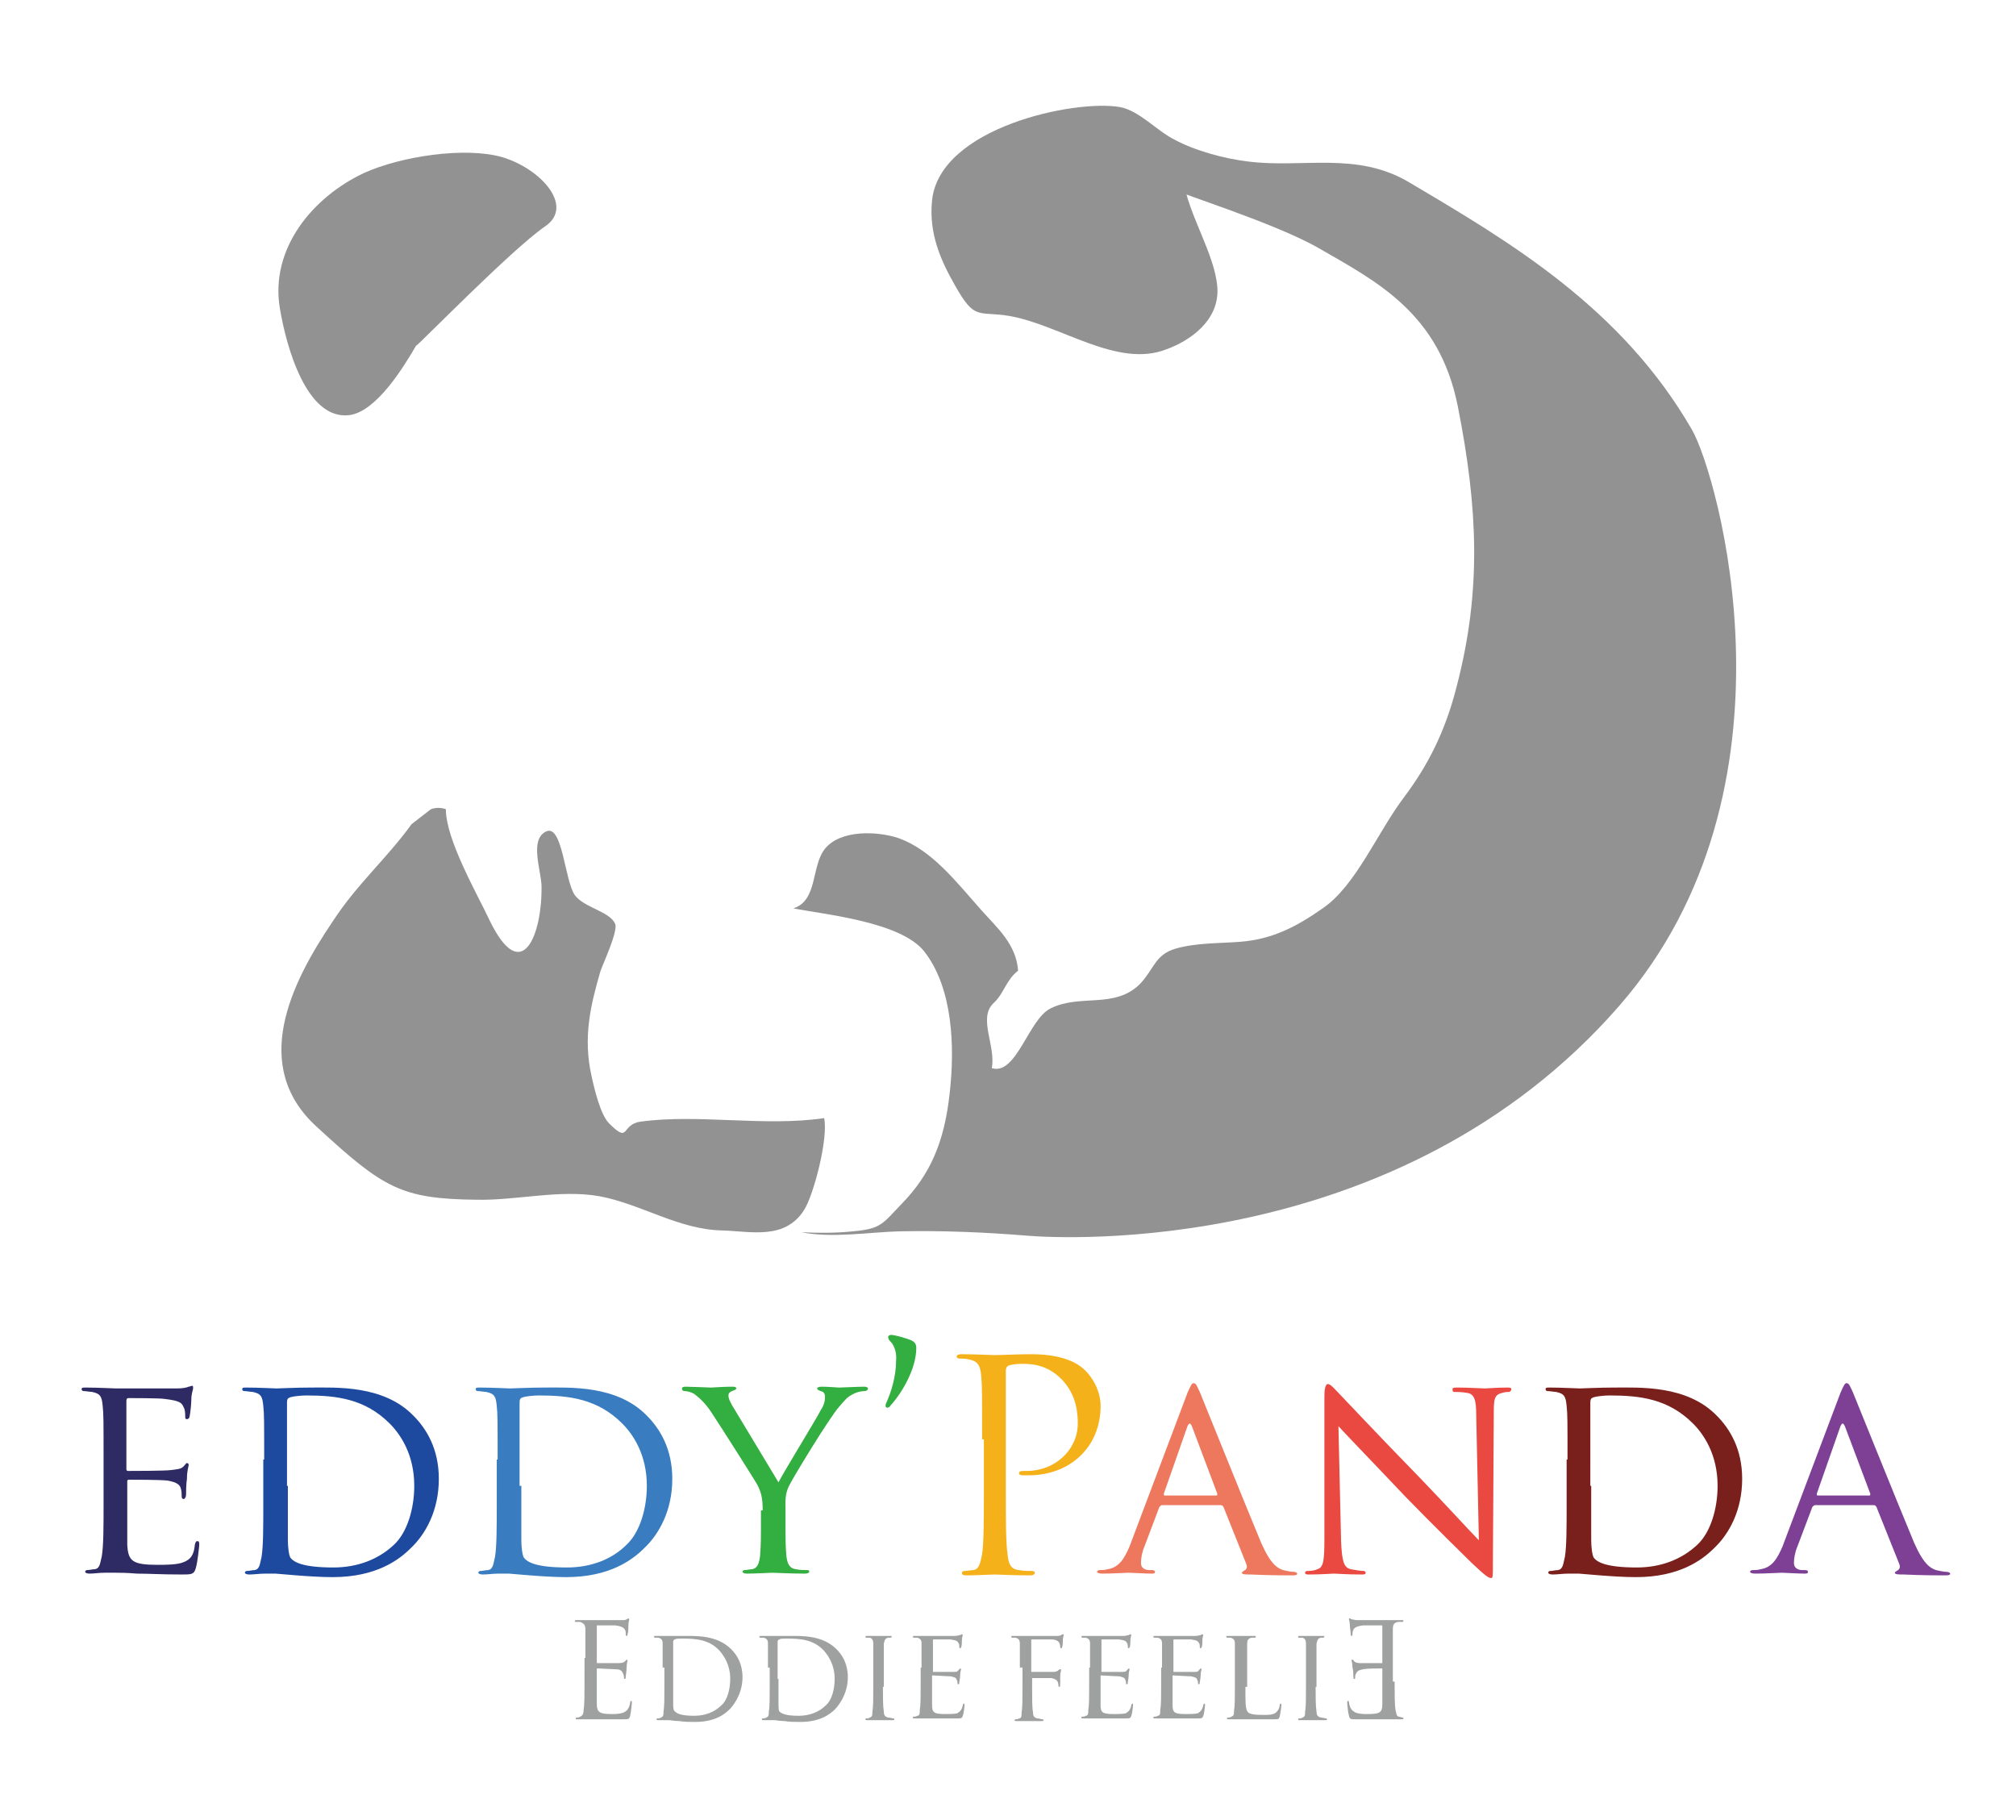 <?xml version="1.0" encoding="utf-8"?>
<!-- Generator: Adobe Illustrator 23.0.1, SVG Export Plug-In . SVG Version: 6.00 Build 0)  -->
<svg version="1.1" id="_xB7__xB9_ÀÌ_xBE_î_x5F_1"
	 xmlns="http://www.w3.org/2000/svg" xmlns:xlink="http://www.w3.org/1999/xlink" x="0px" y="0px" viewBox="0 0 229.7 207.4"
	 style="enable-background:new 0 0 229.7 207.4;" xml:space="preserve">
<style type="text/css">
	.st0{fill:#929293;}
	.st1{fill:#9FA0A0;}
	.st2{fill:#2E2B64;}
	.st3{fill:#1D4A9E;}
	.st4{fill:#397CC0;}
	.st5{fill:#33AE40;}
	.st6{fill:#F5B119;}
	.st7{fill:#ED785E;}
	.st8{fill:#E94941;}
	.st9{fill:#79201D;}
	.st10{fill:#7E4095;}
</style>
<g>
	<g>
		<path class="st0" d="M46.9,93.9c-2.9,4-6.2,6.8-9,11.1c-4.8,7.1-9.4,16.5-1.8,23.4c7.6,7,9.6,8.2,18.2,8.3c4.5,0.1,9.5-1.2,14-0.4
			c4.8,0.9,9,3.8,14,3.9c3.3,0.1,7.1,1.1,9.3-2.3c1.1-1.7,2.8-8.2,2.3-10.5c-6.8,1-14.3-0.5-20.9,0.4c-2.3,0.3-1.2,2.6-3.6,0.2
			c-1-1-1.7-4-2-5.4c-1-4.4-0.1-8.1,1-11.9c0.3-0.9,2-4.5,1.7-5.4c-0.5-1.4-3.6-1.9-4.6-3.3c-1.2-1.7-1.4-8.4-3.4-7.2
			c-1.7,1-0.5,4.2-0.4,6.1c0.1,5.5-2.2,11.6-5.9,4c-1.4-3-5-9.2-5-12.7c-0.6-0.2-1.1-0.2-1.7,0"/>
		<path class="st0" d="M62.1,25.8c3.4-2.3-0.5-6.6-4.9-7.9c-4.2-1.2-11.5-0.1-15.7,1.8c-5.8,2.7-10.8,8.6-9.6,15.5
			c0.7,4.2,3,12.7,7.9,12.1c3.1-0.4,6.2-5.5,7.6-7.9C47.5,39.5,58.3,28.4,62.1,25.8z"/>
		<path class="st0" d="M134.8,20.4c0.6,4.1,3.6,8.5,3.9,12.3c0.3,3.9-3.3,6.2-5.8,7.1C127.3,42,120.8,37,115,36
			c-3.6-0.6-3.9,0.6-6.2-3.5c-1.6-2.8-3-5.9-2.6-9.7c0.9-8.3,16.3-11.5,21.4-10.6c2.2,0.4,4.2,2.7,6.2,3.7c2.4,1.3,5.8,2.2,8.4,2.5
			c6.2,0.8,12.4-1.2,18.4,2.4c11.5,6.8,24.2,14.3,32.2,28.2c2.9,5.1,13.2,40.9-8.3,65.6c-25.1,28.8-63.7,26.5-67.4,26.2
			c-4.9-0.4-9.6-0.6-14.7-0.5c-3.4,0.1-7.6,0.8-11.1,0.1c2,0.1,3.9,0.1,5.9-0.1c3.2-0.3,3.3-0.8,5.6-3.2c3.2-3.3,4.8-7,5.4-12.5
			c0.6-5.2,0.4-12-2.9-16.2c-2.7-3.4-11.4-4.2-14.9-4.9c2.8-0.9,2-4.8,3.6-6.8c1.8-2.2,6-2,8.4-1.2c3.8,1.4,6.4,4.8,9.5,8.3
			c1.7,1.9,3.9,3.8,4.1,6.8c-1.4,1.1-1.6,2.6-2.8,3.7c-1.8,1.7,0.3,4.9-0.2,7.4c2.8,0.9,4.2-5.6,6.7-6.8c3.4-1.7,7.3,0.1,10.2-2.8
			c1.6-1.7,1.7-3.3,4-4c2.4-0.7,5.1-0.6,7.5-0.8c3.6-0.3,6.3-1.7,9.3-3.8c3.8-2.6,6.2-8.6,9.3-12.7c2.7-3.6,4.7-7.5,6-12.7
			c2.8-10.8,2.4-20.2,0.1-31.8c-2.1-10.6-9.2-14.2-15.8-18c-5-2.9-16.4-6.4-15.9-6.5"/>
	</g>
</g>
<g>
	<path class="st1" d="M66.7,188.9c0-2.3,0-2.8,0-3.2c0-0.5-0.1-0.7-0.6-0.9c-0.1,0-0.4,0-0.5,0c-0.1,0-0.1,0-0.1-0.1
		c0-0.1,0.1-0.1,0.2-0.1c0.3,0,0.7,0,1.1,0l0.6,0c0.1,0,3.1,0,3.4,0c0.3,0,0.5,0,0.6-0.1c0.1,0,0.1-0.1,0.2-0.1c0,0,0.1,0.1,0.1,0.1
		c0,0.1-0.1,0.3-0.1,0.7c0,0.2,0,0.8-0.1,1c0,0.1,0,0.2-0.1,0.2c-0.1,0-0.1-0.1-0.1-0.2c0-0.1,0-0.4-0.1-0.5
		c-0.1-0.2-0.3-0.4-1.1-0.5c-0.3,0-1.9,0-2,0c-0.1,0-0.1,0-0.1,0.1v4.1c0,0.1,0,0.1,0.1,0.1c0.2,0,2,0,2.4,0c0.4,0,0.6-0.1,0.7-0.2
		c0.1-0.1,0.2-0.2,0.2-0.2c0,0,0.1,0,0.1,0.1c0,0.1-0.1,0.3-0.1,0.8c0,0.3-0.1,0.9-0.1,1c0,0.1,0,0.3-0.1,0.3
		c-0.1,0-0.1-0.1-0.1-0.1c0-0.1,0-0.3-0.1-0.5c-0.1-0.2-0.2-0.5-0.8-0.5c-0.4,0-1.9-0.1-2.1-0.1c-0.1,0-0.1,0-0.1,0.1v1.3
		c0,0.5,0,2.2,0,2.6c0,1,0.3,1.2,1.7,1.2c0.4,0,1,0,1.4-0.2c0.4-0.2,0.6-0.5,0.7-1.1c0-0.2,0.1-0.2,0.1-0.2c0.1,0,0.1,0.1,0.1,0.2
		c0,0.1-0.1,1.1-0.2,1.5c-0.1,0.4-0.2,0.4-0.8,0.4c-1.1,0-1.9,0-2.5,0c-0.6,0-0.9,0-1.2,0c0,0-0.3,0-0.6,0c-0.3,0-0.6,0-0.9,0
		c-0.2,0-0.2,0-0.2-0.1c0,0,0-0.1,0.1-0.1c0.1,0,0.3,0,0.4-0.1c0.3-0.1,0.4-0.4,0.4-0.8c0.1-0.6,0.1-1.8,0.1-3.2V188.9z"/>
	<path class="st1" d="M75.5,190c0-2,0-2.3,0-2.7c0-0.4-0.1-0.6-0.5-0.7c-0.1,0-0.3,0-0.4,0c0,0-0.1-0.1-0.1-0.1
		c0-0.1,0.1-0.1,0.2-0.1c0.6,0,1.5,0,1.5,0c0.1,0,1,0,1.8,0c1.3,0,3.7-0.1,5.3,1.5c0.7,0.7,1.3,1.7,1.3,3.2c0,1.6-0.7,2.8-1.4,3.6
		c-0.6,0.6-1.7,1.5-4,1.5c-0.6,0-1.3,0-1.8-0.1c-0.6,0-1-0.1-1.1-0.1c0,0-0.3,0-0.5,0c-0.3,0-0.6,0-0.8,0c-0.1,0-0.2,0-0.2-0.1
		c0,0,0-0.1,0.1-0.1c0.1,0,0.3,0,0.4-0.1c0.3-0.1,0.3-0.3,0.3-0.7c0.1-0.5,0.1-1.5,0.1-2.8V190z M76.7,191.3c0,1.3,0,2.5,0,2.8
		c0,0.3,0,0.8,0.2,0.9c0.2,0.2,0.6,0.5,2.2,0.5c1.2,0,2.3-0.4,3.1-1.2c0.7-0.6,1-1.9,1-3c0-1.6-0.7-2.6-1.2-3.2
		c-1.2-1.3-2.7-1.4-4.3-1.4c-0.3,0-0.7,0-0.8,0.1c-0.1,0-0.2,0.1-0.2,0.3V191.3z"/>
	<path class="st1" d="M87.5,190c0-2,0-2.3,0-2.7c0-0.4-0.1-0.6-0.5-0.7c-0.1,0-0.3,0-0.4,0c0,0-0.1-0.1-0.1-0.1
		c0-0.1,0.1-0.1,0.2-0.1c0.6,0,1.5,0,1.5,0c0.1,0,1,0,1.8,0c1.3,0,3.7-0.1,5.3,1.5c0.7,0.7,1.3,1.7,1.3,3.2c0,1.6-0.7,2.8-1.4,3.6
		c-0.6,0.6-1.7,1.5-4,1.5c-0.6,0-1.3,0-1.8-0.1c-0.6,0-1-0.1-1.1-0.1c0,0-0.3,0-0.5,0c-0.3,0-0.6,0-0.8,0c-0.1,0-0.2,0-0.2-0.1
		c0,0,0-0.1,0.1-0.1c0.1,0,0.3,0,0.4-0.1c0.3-0.1,0.3-0.3,0.3-0.7c0.1-0.5,0.1-1.5,0.1-2.8V190z M88.7,191.3c0,1.3,0,2.5,0,2.8
		c0,0.3,0,0.8,0.1,0.9c0.2,0.2,0.6,0.5,2.2,0.5c1.2,0,2.3-0.4,3.1-1.2c0.7-0.6,1-1.9,1-3c0-1.6-0.7-2.6-1.2-3.2
		c-1.2-1.3-2.7-1.4-4.3-1.4c-0.3,0-0.7,0-0.8,0.1c-0.1,0-0.2,0.1-0.2,0.3V191.3z"/>
	<path class="st1" d="M100.6,192.2c0,1.2,0,2.2,0.1,2.8c0,0.4,0.1,0.6,0.5,0.7c0.2,0,0.5,0.1,0.6,0.1c0.1,0,0.1,0.1,0.1,0.1
		c0,0.1-0.1,0.1-0.2,0.1c-0.7,0-1.6,0-1.6,0c-0.1,0-0.9,0-1.3,0c-0.1,0-0.2,0-0.2-0.1c0,0,0-0.1,0.1-0.1c0.1,0,0.3,0,0.4-0.1
		c0.3-0.1,0.3-0.3,0.3-0.7c0.1-0.5,0.1-1.5,0.1-2.8V190c0-2,0-2.3,0-2.7c0-0.4-0.1-0.6-0.4-0.7c-0.1,0-0.3,0-0.4,0
		c-0.1,0-0.1-0.1-0.1-0.1c0-0.1,0.1-0.1,0.2-0.1c0.4,0,1.3,0,1.3,0c0.1,0,0.9,0,1.3,0c0.2,0,0.2,0,0.2,0.1c0,0-0.1,0.1-0.1,0.1
		c-0.1,0-0.2,0-0.3,0c-0.4,0.1-0.4,0.3-0.5,0.7c0,0.4,0,0.8,0,2.7V192.2z"/>
	<path class="st1" d="M105,190c0-2,0-2.3,0-2.7c0-0.4-0.1-0.6-0.5-0.7c-0.1,0-0.3,0-0.4,0c0,0-0.1-0.1-0.1-0.1
		c0-0.1,0.1-0.1,0.2-0.1c0.6,0,1.5,0,1.5,0c0.1,0,2.8,0,3.1,0c0.3,0,0.5-0.1,0.6-0.1c0.1,0,0.1-0.1,0.2-0.1c0,0,0.1,0.1,0.1,0.1
		c0,0.1-0.1,0.2-0.1,0.6c0,0.1,0,0.7-0.1,0.8c0,0.1-0.1,0.1-0.1,0.1c-0.1,0-0.1-0.1-0.1-0.2c0-0.1,0-0.3-0.1-0.4
		c-0.1-0.2-0.2-0.3-0.9-0.4c-0.2,0-1.8,0-1.9,0c-0.1,0-0.1,0-0.1,0.1v3.5c0,0.1,0,0.1,0.1,0.1c0.2,0,1.9,0,2.2,0
		c0.3,0,0.5,0,0.6-0.2c0.1-0.1,0.2-0.2,0.2-0.2c0,0,0.1,0,0.1,0.1c0,0.1-0.1,0.3-0.1,0.7c0,0.3-0.1,0.7-0.1,0.8c0,0.1,0,0.2-0.1,0.2
		c-0.1,0-0.1,0-0.1-0.1c0-0.1,0-0.3-0.1-0.4c0-0.2-0.2-0.3-0.7-0.4c-0.4,0-1.8-0.1-2-0.1c-0.1,0-0.1,0-0.1,0.1v1.1
		c0,0.4,0,1.9,0,2.2c0,0.9,0.3,1,1.6,1c0.3,0,1,0,1.3-0.1c0.3-0.2,0.5-0.4,0.6-0.9c0-0.1,0.1-0.2,0.1-0.2c0.1,0,0.1,0.1,0.1,0.2
		c0,0.1-0.1,1-0.2,1.2c-0.1,0.3-0.2,0.3-0.7,0.3c-1,0-1.8,0-2.3,0c-0.6,0-0.9,0-1.1,0c0,0-0.3,0-0.6,0c-0.3,0-0.6,0-0.8,0
		c-0.1,0-0.2,0-0.2-0.1c0,0,0-0.1,0.1-0.1c0.1,0,0.3,0,0.4-0.1c0.3,0,0.3-0.3,0.3-0.7c0.1-0.5,0.1-1.5,0.1-2.8V190z"/>
	<path class="st1" d="M116.2,190c0-2,0-2.3,0-2.7c0-0.4-0.1-0.6-0.5-0.7c-0.1,0-0.3,0-0.4,0c0,0-0.1-0.1-0.1-0.1
		c0-0.1,0.1-0.1,0.2-0.1c0.6,0,1.4,0,1.5,0c0.3,0,3.1,0,3.4,0c0.3,0,0.5,0,0.6-0.1c0.1,0,0.1-0.1,0.2-0.1c0.1,0,0.1,0.1,0.1,0.1
		c0,0.1-0.1,0.2-0.1,0.6c0,0.1,0,0.7-0.1,0.8c0,0.1-0.1,0.1-0.1,0.1c-0.1,0-0.1-0.1-0.1-0.1c0-0.1,0-0.3-0.1-0.5
		c-0.1-0.2-0.4-0.4-0.9-0.4l-2.2,0c-0.1,0-0.1,0-0.1,0.1v3.5c0,0.1,0,0.1,0.1,0.1l1.8,0c0.2,0,0.4,0,0.6,0c0.3,0,0.5-0.1,0.6-0.2
		c0.1-0.1,0.1-0.1,0.2-0.1c0.1,0,0.1,0,0.1,0.1c0,0.1-0.1,0.3-0.1,0.7c0,0.3,0,0.8,0,0.9c0,0.1,0,0.3-0.1,0.3
		c-0.1,0-0.1-0.1-0.1-0.1c0-0.1,0-0.3-0.1-0.5c-0.1-0.2-0.3-0.3-0.7-0.4c-0.3,0-1.9,0-2.1,0c-0.1,0-0.1,0-0.1,0.1v1
		c0,1.3,0,2.3,0.1,2.8c0,0.4,0.1,0.6,0.5,0.7c0.2,0,0.5,0.1,0.6,0.1c0.1,0,0.1,0.1,0.1,0.1c0,0.1-0.1,0.1-0.2,0.1
		c-0.7,0-1.6,0-1.6,0c-0.1,0-0.9,0-1.3,0c-0.1,0-0.2,0-0.2-0.1c0,0,0-0.1,0.1-0.1c0.1,0,0.3,0,0.4-0.1c0.3,0,0.3-0.3,0.3-0.7
		c0.1-0.5,0.1-1.5,0.1-2.8V190z"/>
	<path class="st1" d="M124.2,190c0-2,0-2.3,0-2.7c0-0.4-0.1-0.6-0.5-0.7c-0.1,0-0.3,0-0.4,0c0,0-0.1-0.1-0.1-0.1
		c0-0.1,0.1-0.1,0.2-0.1c0.6,0,1.5,0,1.5,0c0.1,0,2.8,0,3.1,0c0.3,0,0.5-0.1,0.6-0.1c0.1,0,0.1-0.1,0.2-0.1c0,0,0.1,0.1,0.1,0.1
		c0,0.1-0.1,0.2-0.1,0.6c0,0.1,0,0.7-0.1,0.8c0,0.1-0.1,0.1-0.1,0.1c-0.1,0-0.1-0.1-0.1-0.2c0-0.1,0-0.3-0.1-0.4
		c-0.1-0.2-0.2-0.3-0.9-0.4c-0.2,0-1.7,0-1.9,0c-0.1,0-0.1,0-0.1,0.1v3.5c0,0.1,0,0.1,0.1,0.1c0.2,0,1.9,0,2.2,0
		c0.3,0,0.5,0,0.6-0.2c0.1-0.1,0.2-0.2,0.2-0.2c0,0,0.1,0,0.1,0.1c0,0.1-0.1,0.3-0.1,0.7c0,0.3-0.1,0.7-0.1,0.8c0,0.1,0,0.2-0.1,0.2
		c-0.1,0-0.1,0-0.1-0.1c0-0.1,0-0.3-0.1-0.4c0-0.2-0.2-0.3-0.7-0.4c-0.4,0-1.8-0.1-2-0.1c-0.1,0-0.1,0-0.1,0.1v1.1
		c0,0.4,0,1.9,0,2.2c0,0.9,0.3,1,1.6,1c0.3,0,1,0,1.3-0.1c0.3-0.2,0.5-0.4,0.6-0.9c0-0.1,0.1-0.2,0.1-0.2c0.1,0,0.1,0.1,0.1,0.2
		c0,0.1-0.1,1-0.2,1.2c-0.1,0.3-0.2,0.3-0.7,0.3c-1,0-1.7,0-2.3,0c-0.6,0-0.9,0-1.1,0c0,0-0.3,0-0.6,0c-0.3,0-0.6,0-0.8,0
		c-0.1,0-0.2,0-0.2-0.1c0,0,0-0.1,0.1-0.1c0.1,0,0.3,0,0.4-0.1c0.3,0,0.3-0.3,0.3-0.7c0.1-0.5,0.1-1.5,0.1-2.8V190z"/>
	<path class="st1" d="M132.4,190c0-2,0-2.3,0-2.7c0-0.4-0.1-0.6-0.5-0.7c-0.1,0-0.3,0-0.4,0c0,0-0.1-0.1-0.1-0.1
		c0-0.1,0.1-0.1,0.2-0.1c0.6,0,1.4,0,1.5,0c0.1,0,2.8,0,3.1,0c0.3,0,0.5-0.1,0.6-0.1c0.1,0,0.1-0.1,0.2-0.1c0,0,0.1,0.1,0.1,0.1
		c0,0.1-0.1,0.2-0.1,0.6c0,0.1,0,0.7-0.1,0.8c0,0.1-0.1,0.1-0.1,0.1c-0.1,0-0.1-0.1-0.1-0.2c0-0.1,0-0.3-0.1-0.4
		c-0.1-0.2-0.2-0.3-0.9-0.4c-0.2,0-1.7,0-1.9,0c-0.1,0-0.1,0-0.1,0.1v3.5c0,0.1,0,0.1,0.1,0.1c0.2,0,1.9,0,2.2,0
		c0.3,0,0.5,0,0.6-0.2c0.1-0.1,0.2-0.2,0.2-0.2c0,0,0.1,0,0.1,0.1c0,0.1-0.1,0.3-0.1,0.7c0,0.3-0.1,0.7-0.1,0.8c0,0.1,0,0.2-0.1,0.2
		c-0.1,0-0.1,0-0.1-0.1c0-0.1,0-0.3-0.1-0.4c0-0.2-0.2-0.3-0.7-0.4c-0.4,0-1.8-0.1-2-0.1c-0.1,0-0.1,0-0.1,0.1v1.1
		c0,0.4,0,1.9,0,2.2c0,0.9,0.3,1,1.6,1c0.3,0,1,0,1.3-0.1c0.3-0.2,0.5-0.4,0.6-0.9c0-0.1,0.1-0.2,0.1-0.2c0.1,0,0.1,0.1,0.1,0.2
		c0,0.1-0.1,1-0.2,1.2c-0.1,0.3-0.2,0.3-0.7,0.3c-1,0-1.8,0-2.3,0c-0.6,0-0.9,0-1.1,0c0,0-0.3,0-0.6,0c-0.3,0-0.6,0-0.8,0
		c-0.1,0-0.2,0-0.2-0.1c0,0,0-0.1,0.1-0.1c0.1,0,0.3,0,0.4-0.1c0.3,0,0.3-0.3,0.3-0.7c0.1-0.5,0.1-1.5,0.1-2.8V190z"/>
	<path class="st1" d="M141.9,192.2c0,1.9,0,2.6,0.3,2.9c0.2,0.2,0.7,0.3,1.7,0.3c0.7,0,1.3,0,1.6-0.4c0.2-0.2,0.3-0.5,0.3-0.7
		c0-0.1,0.1-0.2,0.1-0.2c0.1,0,0.1,0.1,0.1,0.2c0,0.1-0.1,0.9-0.2,1.3c-0.1,0.3-0.1,0.3-0.8,0.3c-0.9,0-1.7,0-2.3,0
		c-0.6,0-1,0-1.4,0c-0.1,0-0.3,0-0.5,0c-0.3,0-0.6,0-0.8,0c-0.1,0-0.2,0-0.2-0.1c0,0,0-0.1,0.1-0.1c0.1,0,0.3,0,0.4-0.1
		c0.3-0.1,0.3-0.3,0.3-0.7c0.1-0.5,0.1-1.5,0.1-2.8V190c0-2,0-2.3,0-2.7c0-0.4-0.1-0.6-0.5-0.7c-0.1,0-0.3,0-0.4,0
		c0,0-0.1-0.1-0.1-0.1c0-0.1,0.1-0.1,0.2-0.1c0.6,0,1.4,0,1.5,0c0.1,0,1,0,1.5,0c0.1,0,0.2,0,0.2,0.1c0,0-0.1,0.1-0.1,0.1
		c-0.1,0-0.3,0-0.4,0c-0.4,0.1-0.5,0.3-0.5,0.7c0,0.4,0,0.8,0,2.7V192.2z"/>
	<path class="st1" d="M149.9,192.2c0,1.2,0,2.2,0.1,2.8c0,0.4,0.1,0.6,0.5,0.7c0.2,0,0.5,0.1,0.6,0.1c0.1,0,0.1,0.1,0.1,0.1
		c0,0.1-0.1,0.1-0.2,0.1c-0.7,0-1.6,0-1.6,0c-0.1,0-0.9,0-1.3,0c-0.1,0-0.2,0-0.2-0.1c0,0,0-0.1,0.1-0.1c0.1,0,0.3,0,0.4-0.1
		c0.3-0.1,0.3-0.3,0.3-0.7c0.1-0.5,0.1-1.5,0.1-2.8V190c0-2,0-2.3,0-2.7c0-0.4-0.1-0.6-0.4-0.7c-0.2,0-0.3,0-0.4,0
		c-0.1,0-0.1-0.1-0.1-0.1c0-0.1,0.1-0.1,0.2-0.1c0.4,0,1.3,0,1.3,0c0.1,0,0.9,0,1.3,0c0.2,0,0.2,0,0.2,0.1c0,0-0.1,0.1-0.1,0.1
		c-0.1,0-0.2,0-0.3,0c-0.4,0.1-0.4,0.3-0.5,0.7c0,0.4,0,0.8,0,2.7V192.2z"/>
	<path class="st1" d="M158.9,191.6c0,1.4,0,2.6,0.1,3.2c0.1,0.4,0.1,0.8,0.4,0.8c0.1,0,0.3,0.1,0.4,0.1c0.1,0,0.1,0,0.1,0.1
		c0,0.1-0.1,0.1-0.2,0.1c-0.2,0-0.6,0-0.9,0c-0.3,0-0.6,0-0.6,0c-0.2,0-0.6,0-1.2,0c-0.6,0-1.4,0-2.5,0c-0.6,0-0.7,0-0.8-0.4
		c-0.1-0.3-0.2-1.3-0.2-1.5c0-0.1,0-0.2,0.1-0.2c0.1,0,0.1,0.1,0.1,0.2c0.1,0.6,0.3,0.9,0.7,1.1c0.4,0.2,1,0.2,1.4,0.2
		c1.5,0,1.7-0.2,1.7-1.2c0-0.3,0-2,0-2.6v-1.3c0-0.1,0-0.1-0.1-0.1c-0.3,0-1.7,0-2.1,0.1c-0.6,0.1-0.7,0.3-0.8,0.5
		c-0.1,0.2-0.1,0.3-0.1,0.5c0,0.1,0,0.1-0.1,0.1c-0.1,0-0.1-0.2-0.1-0.3c0-0.1,0-0.7-0.1-1c0-0.5-0.1-0.7-0.1-0.8
		c0-0.1,0-0.1,0.1-0.1c0.1,0,0.1,0.1,0.2,0.2c0.1,0.1,0.3,0.2,0.7,0.2c0.3,0,2.2,0,2.4,0c0.1,0,0.1,0,0.1-0.1v-4.1
		c0-0.1,0-0.1-0.1-0.1c-0.2,0-1.8,0-2.1,0c-0.8,0.1-1,0.3-1.1,0.5c-0.1,0.2-0.1,0.4-0.1,0.5c0,0.1,0,0.2-0.1,0.2
		c-0.1,0-0.1-0.1-0.1-0.2c0-0.2-0.1-0.8-0.1-1c0-0.4-0.1-0.6-0.1-0.7c0-0.1,0-0.1,0.1-0.1c0.1,0,0.1,0.1,0.2,0.1
		c0.1,0,0.4,0.1,0.6,0.1c0.3,0,3.3,0,3.4,0l0.6,0c0.3,0,0.7,0,1.1,0c0.2,0,0.2,0,0.2,0.1c0,0.1-0.1,0.1-0.1,0.1c-0.1,0-0.4,0-0.5,0
		c-0.5,0.1-0.6,0.3-0.6,0.9c0,0.5,0,0.9,0,3.2V191.6z"/>
	<path class="st2" d="M11.8,166.3c0-4.4,0-5.2-0.1-6.1c-0.1-1-0.2-1.4-1.2-1.6c-0.2,0-0.7-0.1-1-0.1c-0.1,0-0.2-0.1-0.2-0.2
		c0-0.2,0.1-0.2,0.5-0.2c1.3,0,3.2,0.1,3.4,0.1c0.2,0,6.3,0,7,0c0.6,0,1.1-0.1,1.3-0.2c0.1,0,0.3-0.1,0.4-0.1c0.1,0,0.1,0.1,0.1,0.3
		c0,0.2-0.2,0.5-0.2,1.3c0,0.3-0.1,1.5-0.2,1.9c0,0.1-0.1,0.3-0.3,0.3c-0.2,0-0.2-0.1-0.2-0.4c0-0.2,0-0.7-0.2-1
		c-0.2-0.5-0.5-0.7-2.1-0.9c-0.5-0.1-3.9-0.1-4.2-0.1c-0.1,0-0.2,0.1-0.2,0.3v7.7c0,0.2,0,0.3,0.2,0.3c0.4,0,4.2,0,4.9-0.1
		c0.7-0.1,1.1-0.1,1.4-0.4c0.2-0.2,0.3-0.4,0.4-0.4c0.1,0,0.2,0.1,0.2,0.2c0,0.2-0.2,0.6-0.2,1.6c-0.1,0.6-0.1,1.6-0.1,1.8
		c0,0.2-0.1,0.5-0.3,0.5c-0.1,0-0.2-0.1-0.2-0.3c0-0.3,0-0.6-0.1-0.9c-0.1-0.4-0.4-0.7-1.5-0.9c-0.8-0.1-3.9-0.1-4.4-0.1
		c-0.2,0-0.2,0.1-0.2,0.2v2.4c0,1,0,4.3,0,4.8c0.1,1.9,0.6,2.3,3.5,2.3c0.8,0,2.2,0,2.9-0.3c0.8-0.3,1.2-0.8,1.3-2
		c0.1-0.3,0.1-0.4,0.3-0.4c0.2,0,0.2,0.2,0.2,0.4c0,0.2-0.2,2.1-0.4,2.7c-0.2,0.7-0.5,0.7-1.6,0.7c-2.2,0-3.9-0.1-5.1-0.1
		c-1.2-0.1-2-0.1-2.4-0.1c-0.1,0-0.6,0-1.3,0c-0.6,0-1.2,0.1-1.7,0.1c-0.3,0-0.5-0.1-0.5-0.2c0-0.1,0.1-0.2,0.2-0.2
		c0.3,0,0.6-0.1,0.9-0.1c0.6-0.1,0.6-0.7,0.8-1.5c0.2-1.2,0.2-3.4,0.2-6.1V166.3z"/>
	<path class="st3" d="M30.1,166.3c0-4.4,0-5.2-0.1-6.1c-0.1-1-0.2-1.4-1.2-1.6c-0.2,0-0.7-0.1-1-0.1c-0.1,0-0.2-0.1-0.2-0.2
		c0-0.2,0.1-0.2,0.5-0.2c1.3,0,3.2,0.1,3.4,0.1c0.3,0,2.2-0.1,3.9-0.1c2.9,0,8.3-0.3,11.7,3.2c1.5,1.5,2.9,3.8,2.9,7.2
		c0,3.6-1.5,6.3-3.2,7.9c-1.3,1.3-3.9,3.3-8.9,3.3c-1.3,0-2.8-0.1-4.1-0.2c-1.3-0.1-2.3-0.2-2.4-0.2c-0.1,0-0.6,0-1.2,0
		c-0.6,0-1.3,0.1-1.8,0.1c-0.3,0-0.5-0.1-0.5-0.2c0-0.1,0.1-0.2,0.2-0.2c0.3,0,0.6-0.1,0.9-0.1c0.6-0.1,0.6-0.7,0.8-1.5
		c0.2-1.2,0.2-3.4,0.2-6.1V166.3z M32.8,169.3c0,3,0,5.6,0,6.2c0,0.7,0.1,1.7,0.3,2c0.4,0.5,1.4,1.1,4.9,1.1c2.7,0,5.1-0.9,6.9-2.6
		c1.5-1.4,2.3-4.1,2.3-6.7c0-3.6-1.6-5.9-2.8-7.1c-2.8-2.8-6-3.2-9.5-3.2c-0.6,0-1.5,0.1-1.8,0.2c-0.3,0.1-0.4,0.2-0.4,0.6V169.3z"
		/>
	<path class="st4" d="M56.7,166.3c0-4.4,0-5.2-0.1-6.1c-0.1-1-0.2-1.4-1.2-1.6c-0.2,0-0.7-0.1-1-0.1c-0.1,0-0.2-0.1-0.2-0.2
		c0-0.2,0.1-0.2,0.5-0.2c1.3,0,3.2,0.1,3.4,0.1c0.3,0,2.2-0.1,3.9-0.1c2.9,0,8.3-0.3,11.7,3.2c1.5,1.5,2.9,3.8,2.9,7.2
		c0,3.6-1.5,6.3-3.2,7.9c-1.3,1.3-3.9,3.3-8.9,3.3c-1.3,0-2.8-0.1-4.1-0.2c-1.3-0.1-2.3-0.2-2.4-0.2c-0.1,0-0.6,0-1.2,0
		c-0.6,0-1.3,0.1-1.8,0.1c-0.3,0-0.5-0.1-0.5-0.2c0-0.1,0.1-0.2,0.2-0.2c0.3,0,0.6-0.1,0.9-0.1c0.6-0.1,0.6-0.7,0.8-1.5
		c0.2-1.2,0.2-3.4,0.2-6.1V166.3z M59.4,169.3c0,3,0,5.6,0,6.2c0,0.7,0.1,1.7,0.3,2c0.4,0.5,1.4,1.1,4.9,1.1c2.7,0,5.1-0.9,6.8-2.6
		c1.5-1.4,2.3-4.1,2.3-6.7c0-3.6-1.6-5.9-2.8-7.1c-2.8-2.8-6-3.2-9.5-3.2c-0.6,0-1.5,0.1-1.8,0.2c-0.3,0.1-0.4,0.2-0.4,0.6V169.3z"
		/>
	<path class="st5" d="M86.9,172.1c0-1.5-0.2-2.1-0.6-2.9c-0.2-0.4-4.2-6.7-5.2-8.2c-0.7-1.1-1.4-1.7-1.9-2.1c-0.4-0.3-1-0.4-1.2-0.4
		c-0.2,0-0.3-0.1-0.3-0.3c0-0.1,0.1-0.2,0.4-0.2c0.6,0,2.8,0.1,2.9,0.1c0.2,0,1.4-0.1,2.5-0.1c0.3,0,0.4,0.1,0.4,0.2
		c0,0.1-0.2,0.2-0.5,0.3c-0.2,0.1-0.4,0.2-0.4,0.5c0,0.4,0.2,0.7,0.4,1.1l5.3,8.8c0.6-1.2,4.3-7.2,4.8-8.2c0.4-0.6,0.5-1.1,0.5-1.5
		c0-0.4-0.1-0.6-0.5-0.7c-0.3-0.1-0.4-0.2-0.4-0.3c0-0.1,0.2-0.2,0.5-0.2c0.8,0,1.8,0.1,2,0.1c0.2,0,2.3-0.1,2.9-0.1
		c0.2,0,0.4,0.1,0.4,0.2c0,0.1-0.1,0.3-0.4,0.3c-0.3,0-0.9,0.1-1.4,0.4c-0.6,0.3-0.8,0.6-1.5,1.4c-1,1.1-5.1,7.8-5.7,9
		c-0.5,1-0.4,1.9-0.4,2.8v2.4c0,0.5,0,1.7,0.1,2.8c0.1,0.8,0.3,1.4,1.1,1.5c0.4,0.1,1.1,0.1,1.3,0.1c0.2,0,0.2,0.1,0.2,0.2
		c0,0.1-0.2,0.2-0.5,0.2c-1.6,0-3.5-0.1-3.7-0.1c-0.1,0-2,0.1-2.9,0.1c-0.3,0-0.5-0.1-0.5-0.2c0-0.1,0.1-0.2,0.2-0.2
		c0.3,0,0.6-0.1,0.9-0.1c0.6-0.1,0.8-0.7,0.9-1.5c0.1-1.2,0.1-2.4,0.1-2.8V172.1z"/>
	<path class="st5" d="M101.5,152.9c-0.3-0.3-0.3-0.4-0.3-0.6c0-0.1,0.2-0.2,0.3-0.2c0.5,0,1.8,0.4,2.3,0.6c0.4,0.2,0.6,0.4,0.6,0.9
		c0,2.4-1.7,5.2-2.9,6.5c-0.1,0.2-0.3,0.3-0.4,0.3c-0.1,0-0.2-0.1-0.2-0.2c0-0.1,0-0.2,0.1-0.4c0.5-1.1,1.1-2.9,1.1-4.8
		C102.2,154,101.8,153.2,101.5,152.9z"/>
	<path class="st6" d="M111.9,164c0-5.2,0-6.1-0.1-7.2c-0.1-1.1-0.3-1.7-1.4-1.9c-0.3-0.1-0.8-0.1-1.1-0.1c-0.1,0-0.3-0.1-0.3-0.2
		c0-0.2,0.2-0.3,0.5-0.3c1.5,0,3.5,0.1,3.8,0.1c0.7,0,2.7-0.1,4.2-0.1c4.2,0,5.7,1.4,6.2,1.9c0.7,0.7,1.7,2.2,1.7,4
		c0,4.7-3.5,7.9-8.2,7.9c-0.2,0-0.5,0-0.7,0c-0.2,0-0.4-0.1-0.4-0.2c0-0.3,0.2-0.3,0.9-0.3c3.2,0,5.8-2.4,5.8-5.4
		c0-1.1-0.1-3.3-1.9-5.1c-1.8-1.8-3.8-1.7-4.6-1.7c-0.6,0-1.1,0.1-1.4,0.2c-0.2,0.1-0.3,0.3-0.3,0.6v13.7c0,3.2,0,5.8,0.2,7.2
		c0.1,1,0.3,1.7,1.3,1.8c0.5,0.1,1.2,0.1,1.5,0.1c0.2,0,0.3,0.1,0.3,0.2c0,0.2-0.2,0.3-0.5,0.3c-1.8,0-3.9-0.1-4.1-0.1
		c-0.1,0-2.2,0.1-3.2,0.1c-0.4,0-0.5-0.1-0.5-0.3c0-0.1,0.1-0.2,0.3-0.2c0.3,0,0.7-0.1,1-0.1c0.7-0.1,0.8-0.9,1-1.8
		c0.2-1.4,0.2-4,0.2-7.2V164z"/>
	<path class="st7" d="M135.3,158.7c0.4-0.9,0.5-1.1,0.7-1.1c0.3,0,0.4,0.4,0.7,1c0.5,1.2,5.2,12.9,7,17.2c1.1,2.5,1.9,2.9,2.5,3.1
		c0.4,0.1,0.9,0.2,1.2,0.2c0.2,0,0.4,0.1,0.4,0.2c0,0.2-0.3,0.2-0.7,0.2c-0.4,0-2.6,0-4.6-0.1c-0.6,0-1,0-1-0.2
		c0-0.1,0.1-0.1,0.2-0.2c0.2-0.1,0.5-0.3,0.3-0.8l-2.6-6.5c-0.1-0.1-0.1-0.2-0.3-0.2h-6.7c-0.1,0-0.2,0.1-0.3,0.2l-1.7,4.5
		c-0.3,0.7-0.4,1.4-0.4,1.9c0,0.6,0.5,0.8,1,0.8h0.3c0.2,0,0.3,0.1,0.3,0.2c0,0.2-0.2,0.2-0.4,0.2c-0.7,0-2.3-0.1-2.6-0.1
		c-0.3,0-1.8,0.1-3,0.1c-0.4,0-0.6-0.1-0.6-0.2c0-0.1,0.1-0.2,0.3-0.2c0.2,0,0.6,0,0.9-0.1c1.3-0.2,1.9-1.2,2.5-2.6L135.3,158.7z
		 M138.6,170.4c0.1,0,0.1-0.1,0.1-0.2l-2.9-7.7c-0.2-0.4-0.3-0.4-0.5,0l-2.7,7.7c0,0.1,0,0.2,0.1,0.2H138.6z"/>
	<path class="st8" d="M152.8,175.6c0.1,2.3,0.3,3,1.1,3.2c0.5,0.1,1.2,0.2,1.5,0.2c0.1,0,0.2,0.1,0.2,0.2c0,0.2-0.2,0.2-0.5,0.2
		c-1.7,0-2.8-0.1-3.1-0.1c-0.3,0-1.5,0.1-2.8,0.1c-0.3,0-0.5,0-0.5-0.2c0-0.1,0.1-0.2,0.2-0.2c0.2,0,0.8,0,1.2-0.2
		c0.7-0.2,0.8-1,0.8-3.5v-16.2c0-1.1,0.2-1.4,0.4-1.4c0.3,0,0.8,0.6,1.1,0.9c0.5,0.5,4.7,5,9.2,9.6c2.9,3,6,6.4,6.9,7.3l-0.3-14.2
		c0-1.8-0.2-2.5-1.1-2.6c-0.5-0.1-1.2-0.1-1.4-0.1c-0.2,0-0.2-0.2-0.2-0.3c0-0.2,0.2-0.2,0.6-0.2c1.3,0,2.7,0.1,3.1,0.1
		c0.3,0,1.3-0.1,2.5-0.1c0.3,0,0.5,0,0.5,0.2c0,0.1-0.1,0.3-0.3,0.3c-0.1,0-0.4,0-0.7,0.1c-1,0.2-1,0.8-1,2.5l-0.1,16.6
		c0,1.9,0,2-0.2,2c-0.3,0-0.6-0.2-2.2-1.7c-0.3-0.3-4.5-4.4-7.6-7.6c-3.4-3.6-6.7-7-7.6-8L152.8,175.6z"/>
	<path class="st9" d="M178.6,166.3c0-4.4,0-5.2-0.1-6.1c-0.1-1-0.2-1.4-1.2-1.6c-0.2,0-0.7-0.1-1-0.1c-0.1,0-0.2-0.1-0.2-0.2
		c0-0.2,0.1-0.2,0.5-0.2c1.3,0,3.2,0.1,3.4,0.1c0.3,0,2.2-0.1,3.9-0.1c2.9,0,8.3-0.3,11.7,3.2c1.5,1.5,2.9,3.8,2.9,7.2
		c0,3.6-1.5,6.3-3.2,7.9c-1.3,1.3-3.9,3.3-8.9,3.3c-1.3,0-2.8-0.1-4.1-0.2c-1.3-0.1-2.3-0.2-2.4-0.2c-0.1,0-0.6,0-1.2,0
		c-0.6,0-1.3,0.1-1.8,0.1c-0.3,0-0.5-0.1-0.5-0.2c0-0.1,0.1-0.2,0.2-0.2c0.3,0,0.6-0.1,0.9-0.1c0.6-0.1,0.6-0.7,0.8-1.5
		c0.2-1.2,0.2-3.4,0.2-6.1V166.3z M181.3,169.3c0,3,0,5.6,0,6.2c0,0.7,0.1,1.7,0.3,2c0.4,0.5,1.4,1.1,4.9,1.1c2.7,0,5.1-0.9,6.9-2.6
		c1.5-1.4,2.3-4.1,2.3-6.7c0-3.6-1.6-5.9-2.8-7.1c-2.8-2.8-6-3.2-9.5-3.2c-0.6,0-1.5,0.1-1.8,0.2c-0.3,0.1-0.4,0.2-0.4,0.6V169.3z"
		/>
	<path class="st10" d="M209.7,158.7c0.4-0.9,0.5-1.1,0.7-1.1c0.3,0,0.4,0.4,0.7,1c0.5,1.2,5.2,12.9,7,17.2c1.1,2.5,1.9,2.9,2.5,3.1
		c0.4,0.1,0.9,0.2,1.2,0.2c0.2,0,0.4,0.1,0.4,0.2c0,0.2-0.3,0.2-0.7,0.2c-0.4,0-2.6,0-4.6-0.1c-0.6,0-1,0-1-0.2
		c0-0.1,0.1-0.1,0.2-0.2c0.2-0.1,0.5-0.3,0.3-0.8l-2.6-6.5c-0.1-0.1-0.1-0.2-0.3-0.2h-6.7c-0.1,0-0.2,0.1-0.3,0.2l-1.7,4.5
		c-0.3,0.7-0.4,1.4-0.4,1.9c0,0.6,0.5,0.8,1,0.8h0.3c0.2,0,0.3,0.1,0.3,0.2c0,0.2-0.2,0.2-0.4,0.2c-0.7,0-2.3-0.1-2.6-0.1
		c-0.3,0-1.8,0.1-3,0.1c-0.4,0-0.6-0.1-0.6-0.2c0-0.1,0.1-0.2,0.3-0.2c0.2,0,0.6,0,0.9-0.1c1.3-0.2,1.9-1.2,2.5-2.6L209.7,158.7z
		 M213,170.4c0.1,0,0.1-0.1,0.1-0.2l-2.9-7.7c-0.2-0.4-0.3-0.4-0.5,0l-2.7,7.7c0,0.1,0,0.2,0.1,0.2H213z"/>
</g>
</svg>
